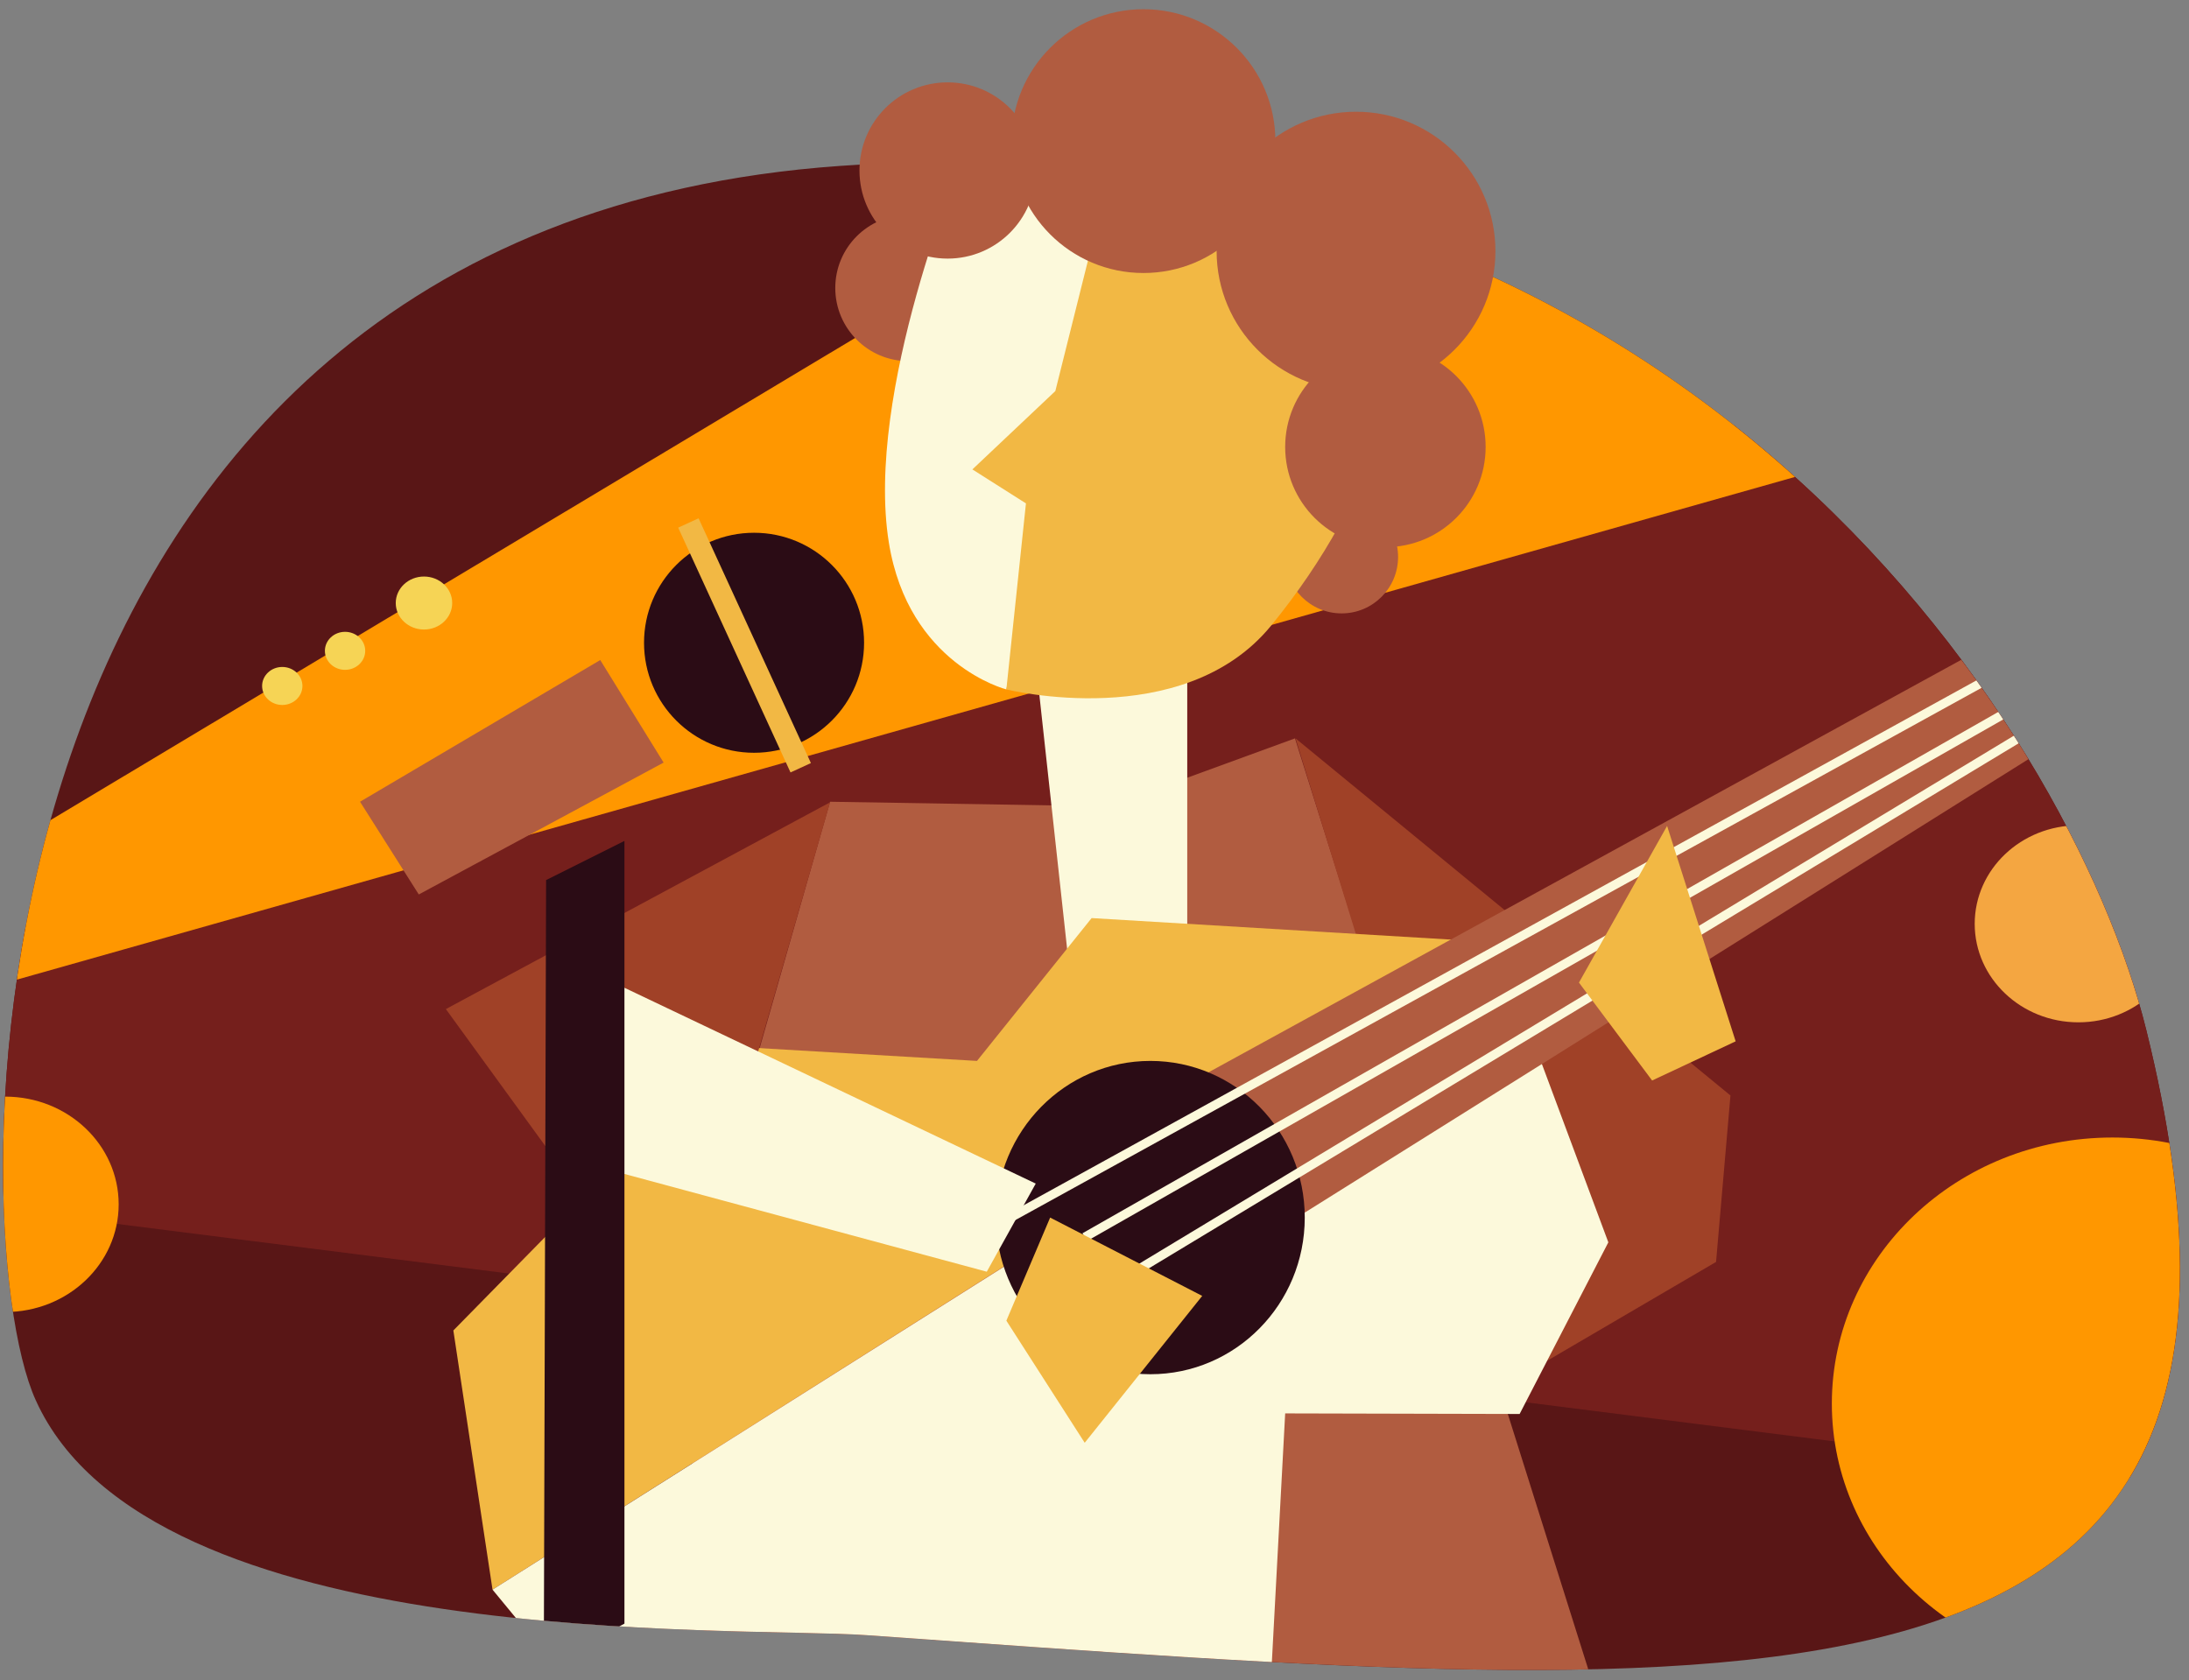 <svg version="1.1" id="Artwork" xmlns="http://www.w3.org/2000/svg" xmlns:xlink="http://www.w3.org/1999/xlink" x="0" y="0" width="380" height="291.7" xml:space="preserve"><rect width="100%" height="100%" fill="#808080" stroke="none"/><style>.st6{fill:#b15c40}.st7{fill:#a04127}.st8{fill:#fcf9db}.st9{fill:#f2b844}.st10{fill:#2b0c15}.st12{fill:none;stroke:#fcf9db;stroke-width:1.559;stroke-miterlimit:10}</style><defs><path id="XMLID_00000053545019277727893130000003066509159336699297_" d="M372.6 178.9c31 125.5-64.5 116.2-222.2 105C127.3 282.3 26 287 6.2 243.1-7.5 212.9-8.2 39.6 145.9 28.8c144-10.1 213.4 96.2 226.7 150.1z"/></defs><use xlink:href="#XMLID_00000053545019277727893130000003066509159336699297_" overflow="visible" fill="#591616"/><clipPath id="XMLID_00000041287201199987133100000017136931157281398165_"><use xlink:href="#XMLID_00000053545019277727893130000003066509159336699297_" overflow="visible"/></clipPath><path clip-path="url(#XMLID_00000041287201199987133100000017136931157281398165_)" fill="#751f1c" d="m-76.8 200.2 469 59.4-6.4-112-83.9-74.1-379.3 111.4z"/><path clip-path="url(#XMLID_00000041287201199987133100000017136931157281398165_)" fill="#ff9700" d="M-73.5 191.7 318.7 80.8 229 10.4z"/><ellipse cx="366.7" cy="243.7" rx="48.7" ry="46.2" clip-path="url(#XMLID_00000041287201199987133100000017136931157281398165_)" fill="#ff9700"/><ellipse cx=".9" cy="209.1" rx="19.7" ry="18.7" clip-path="url(#XMLID_00000041287201199987133100000017136931157281398165_)" fill="#ff9700"/><ellipse cx="360.8" cy="160.4" rx="18" ry="17.1" clip-path="url(#XMLID_00000041287201199987133100000017136931157281398165_)" fill="#f4a641"/><ellipse cx="73.6" cy="104.7" rx="4.9" ry="4.6" clip-path="url(#XMLID_00000041287201199987133100000017136931157281398165_)" fill="#f6d455"/><ellipse cx="59.9" cy="113" rx="3.5" ry="3.3" clip-path="url(#XMLID_00000041287201199987133100000017136931157281398165_)" fill="#f6d455"/><ellipse cx="49" cy="119.1" rx="3.5" ry="3.3" clip-path="url(#XMLID_00000041287201199987133100000017136931157281398165_)" fill="#f6d455"/><ellipse cx="-16.1" cy="295.2" rx="4.9" ry="4.6" clip-path="url(#XMLID_00000041287201199987133100000017136931157281398165_)" fill="#f6d455"/><ellipse cx="-15.6" cy="279.8" rx="3.5" ry="3.3" clip-path="url(#XMLID_00000041287201199987133100000017136931157281398165_)" fill="#f6d455"/><ellipse cx="-14.7" cy="267.8" rx="3.5" ry="3.3" clip-path="url(#XMLID_00000041287201199987133100000017136931157281398165_)" fill="#f6d455"/><path clip-path="url(#XMLID_00000041287201199987133100000017136931157281398165_)" fill="none" stroke="#58459c" stroke-width="2.307" stroke-linecap="round" stroke-miterlimit="10" d="m-7.1 86.9 11-16.5M3.9 85.1 11 74.7M11.6 88.2l11.6-18.4M25.8 81.4l5.2-9.2"/><g><defs><path id="XMLID_00000142171263727718877780000016219996025069149080_" d="M372.6 178.9c31 125.5-64.5 116.2-222.2 105C127.3 282.3 26 287 6.2 243.1-6.9 214.3-8.2 54.6 126.5 31.2c6.2-1.1 31.8-24 37.7-27.3 18.3-10.3 41.4-13.4 61.7-9.1 24.3 5 32.9 52 51.4 62.9 56.7 33.3 87 87.5 95.3 121.2z"/></defs><clipPath id="XMLID_00000005977045293779885220000014850469345119884194_"><use xlink:href="#XMLID_00000142171263727718877780000016219996025069149080_" overflow="visible"/></clipPath><g clip-path="url(#XMLID_00000005977045293779885220000014850469345119884194_)"><path class="st6" d="m192.5 140-48.4-.8-25.5 89.2 5.1 78.2 153.8-11.1-52.7-167.3z"/><path class="st7" d="m224.9 128.2 75.5 62-2.5 28.9-38.1 22.3z"/><circle class="st6" cx="157.7" cy="50" r="12.7"/><circle class="st6" cx="232.9" cy="96.7" r="9.8"/><path class="st8" d="m179.8 114.9 5.9 54 20.4.9v-59.5zM167 27.9s-16.9 40.2-12.7 66.3c3.4 21.2 20.4 25.5 20.4 25.5l18.7-92.6-26.4.8z"/><path class="st9" d="m193.4 27.1-10.2 40.8-14.4 13.6 9.3 5.9-3.4 32.3s30.6 7.6 45.9-11c18.7-22.9 26.3-48.4 17.8-62.9s-45-18.7-45-18.7z"/><circle class="st6" cx="198.5" cy="24.5" r="22.9"/><circle class="st6" cx="235.4" cy="43.6" r="24.2"/><circle class="st6" cx="240.5" cy="77.6" r="17.4"/><circle class="st6" cx="164.5" cy="29.6" r="15.3"/><path class="st9" d="m169.6 184.2 19.9-24.8 73.5 4.4L85.5 276l-6.8-45 48.4-49.3z"/><path class="st8" d="m260.5 165.5 18.7 50.2-15.4 29.8-40.7-.1-2.5 46.7-117.3 5.5L85.5 276z"/><path class="st6" d="M349.7 109.5 201 191l18.7 23.8 134.2-84.1z"/><ellipse class="st10" cx="199.7" cy="211.4" rx="26.8" ry="27.2"/><circle class="st10" cx="130.9" cy="111.6" r="19.1"/><path class="st6" d="m104.2 114.6 11 17.8-42.5 22.9-10.2-16.1z"/><path fill="none" stroke="#f2b844" stroke-width="3.898" stroke-miterlimit="10" d="m119.5 90.8 19.5 42.5"/><path class="st7" d="m144.1 139.3-66.7 35.9 18.3 25.2 12.6-25.7 21.8 13.1z"/><path class="st12" d="M361.6 121.4 190 225M359.9 117.1l-171.6 97.7M357.3 111.2 173.8 212.3"/><path class="st9" d="m182.3 211.4 26.4 13.6-20.4 25.5-13.6-21.2z"/><path class="st8" d="m108.4 171.5 71.4 34-8.5 15.3-75.6-20.4z"/><path class="st9" d="m289.4 143.4-15.3 27.2 12.7 17 14.5-6.8z"/><path class="st10" d="m94.8 152.8-.4 136.6 14-7.5V146z"/></g></g></svg>